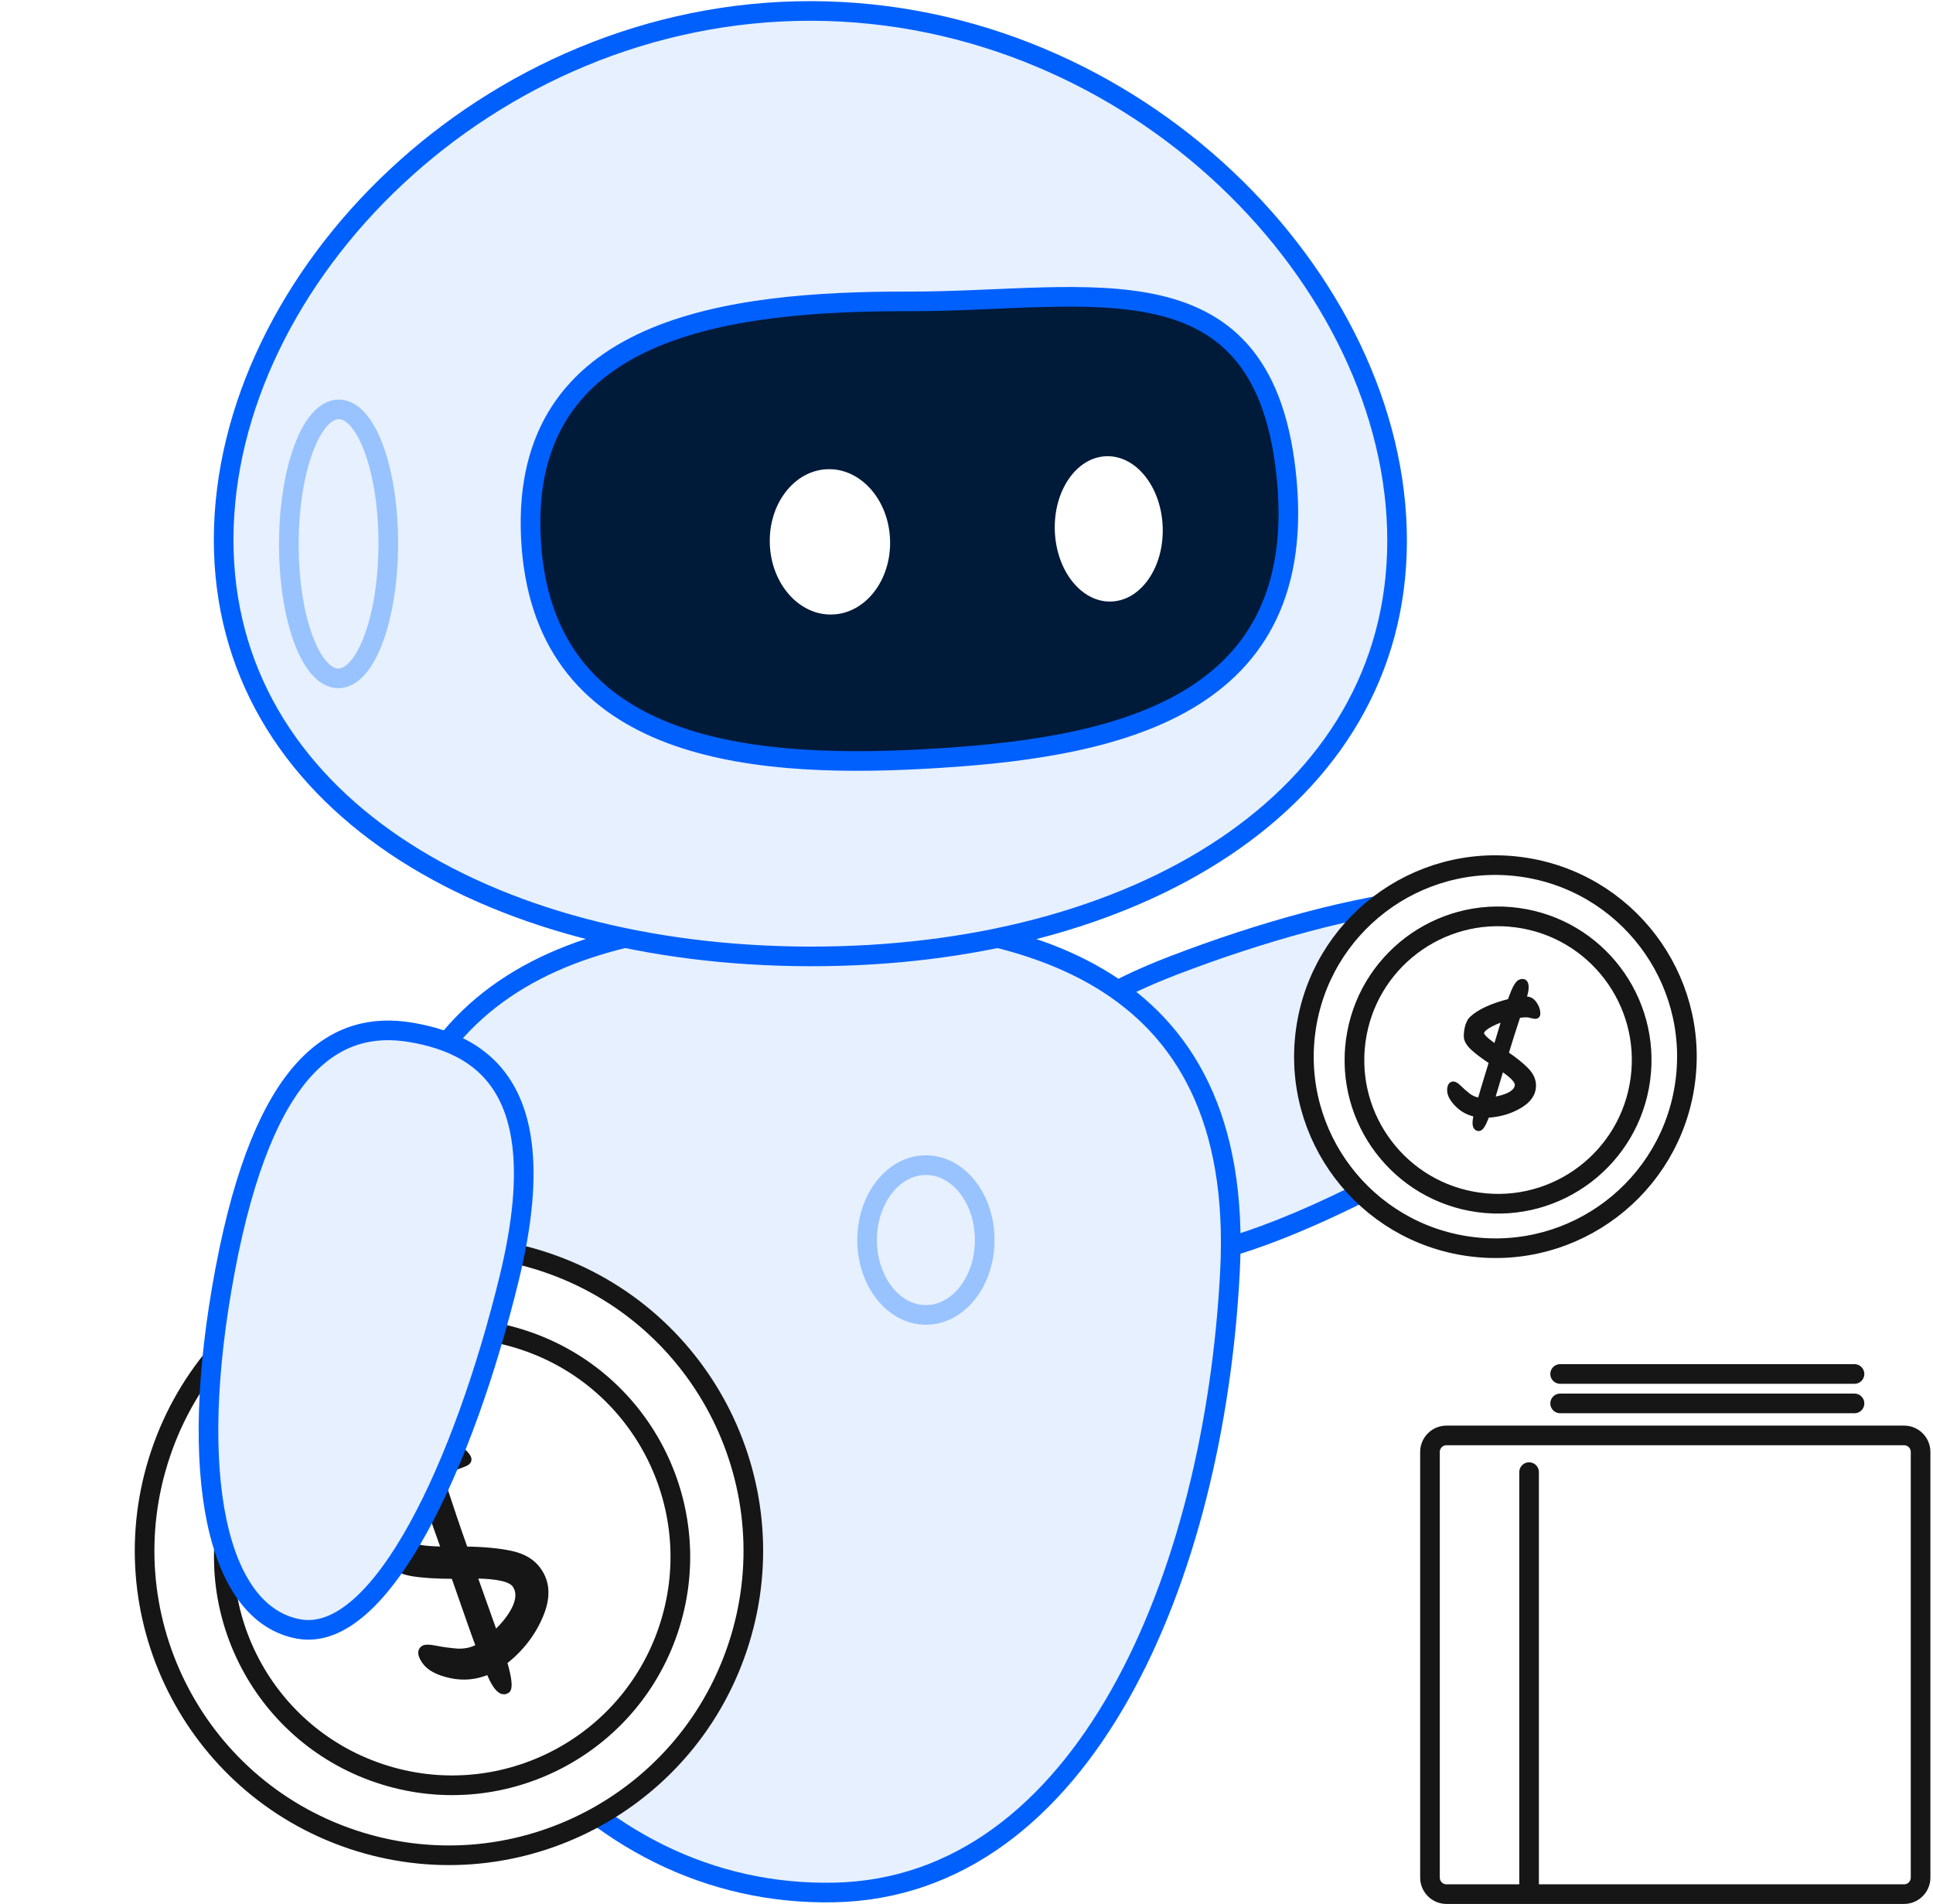 <svg width="197" height="194" viewBox="0 0 197 194" fill="none" xmlns="http://www.w3.org/2000/svg">
<path d="M161.123 95.621C157.561 87.921 137.643 91.429 119.524 98.4C114.013 100.521 110.174 102.777 107.592 105.089C106.813 105.787 106.148 106.49 105.587 107.195C105.128 107.772 104.738 108.35 104.41 108.93C102.101 113.015 102.908 117.134 104.65 120.863C107.942 127.913 114.47 132.466 134.003 123.758C153.536 115.049 164.685 103.321 161.123 95.621Z" fill="#E6F0FF" stroke="#0060FE" stroke-width="2" stroke-linecap="round" stroke-linejoin="round"/>
<path d="M125.353 129.546C126.945 98.431 103.589 93.157 80.24 93.684C56.891 94.212 36.726 101.068 38.318 135.347C39.91 169.627 59.557 193.358 85.022 192.831C110.488 192.305 123.761 160.661 125.353 129.546Z" fill="#E6F0FF" stroke="#0060FE" stroke-width="2" stroke-linecap="round" stroke-linejoin="round"/>
<g filter="url(#filter0_g_276_3140)">
<ellipse cx="5.995" cy="7.63" rx="5.995" ry="7.63" transform="matrix(-1 0 0 1 100.359 118.72)" stroke="#99C3FF" stroke-width="2" stroke-linecap="round" stroke-linejoin="round"/>
</g>
<path d="M22.793 54.927C22.742 81.529 49.482 97.388 82.505 97.452C115.529 97.516 142.331 81.761 142.383 55.159C142.434 28.557 115.716 1.18 82.693 1.116C49.669 1.052 22.845 28.325 22.793 54.927Z" fill="#E6F0FF" stroke="#0060FE" stroke-width="2" stroke-linecap="round" stroke-linejoin="round"/>
<ellipse cx="5.068" cy="13.703" rx="5.068" ry="13.703" transform="matrix(-1 -0.002 -0.002 1 39.6 41.725)" stroke="#99C3FF" stroke-width="2" stroke-linecap="round" stroke-linejoin="round"/>
<path d="M54.1 54.734C55.114 76.216 75.691 78.352 94.163 77.34C112.635 76.328 133.223 72.701 131.158 49.121C129.093 25.541 111.141 30.745 92.671 30.709C74.2 30.674 53.087 33.252 54.1 54.734Z" fill="#001A3A" stroke="#0060FE" stroke-width="2" stroke-linecap="round" stroke-linejoin="round"/>
<ellipse cx="84.582" cy="55.212" rx="6.131" ry="7.407" transform="rotate(-2 84.582 55.212)" fill="white"/>
<ellipse cx="112.998" cy="53.89" rx="5.501" ry="7.407" transform="rotate(-2 112.998 53.89)" fill="white"/>
<path d="M75.147 167.916C69.683 184.148 52.093 192.876 35.861 187.412C19.629 181.948 10.901 164.358 16.365 148.125C21.829 131.893 39.419 123.165 55.651 128.629C71.883 134.094 80.611 151.683 75.147 167.916Z" fill="white" stroke="#161616" stroke-width="2" stroke-linecap="round" stroke-linejoin="round"/>
<path d="M44.326 147.286C44.839 146.924 45.438 146.891 46.124 147.187C46.797 147.465 47.31 147.855 47.665 148.358C47.868 148.645 47.845 148.876 47.597 149.051C47.491 149.126 47.28 149.221 46.964 149.336C46.636 149.434 46.348 149.57 46.1 149.744C45.852 149.919 45.489 150.229 45.008 150.676C45.922 153.472 46.731 155.858 47.436 157.833C49.307 157.857 50.868 158.005 52.12 158.278C53.372 158.551 54.296 159.109 54.891 159.952C55.82 161.232 55.89 162.795 55.1 164.642C54.328 166.477 53.108 168.051 51.437 169.363C51.935 171.082 52.024 172.054 51.706 172.278C51.529 172.403 51.331 172.422 51.11 172.336C50.688 172.15 50.25 171.491 49.796 170.36C48.535 170.9 47.248 171.029 45.935 170.745C44.623 170.462 43.732 169.988 43.264 169.324C42.795 168.66 42.747 168.197 43.118 167.935C43.313 167.798 43.735 167.795 44.385 167.928C45.035 168.061 45.768 168.162 46.585 168.231C47.407 168.269 48.129 168.109 48.75 167.751C48.487 167.077 47.645 164.701 46.225 160.623C44.475 160.621 43.06 160.53 41.98 160.351C40.888 160.155 40.145 159.778 39.753 159.222C39.348 158.647 39.038 158.059 38.825 157.457C38.617 156.824 38.544 156.325 38.604 155.96C38.921 154.043 40.132 151.818 42.238 149.283C41.807 147.921 41.559 146.913 41.496 146.259C41.419 145.588 41.555 145.142 41.904 144.923C42.258 144.673 42.656 144.863 43.099 145.491C43.403 145.922 43.697 146.601 43.981 147.53L44.326 147.286ZM50.452 166.39C51.412 165.497 52.089 164.617 52.482 163.748C52.881 162.848 52.871 162.102 52.453 161.51C52.036 160.918 50.68 160.611 48.387 160.589C49.211 162.884 49.899 164.817 50.452 166.39ZM41.639 157.165C41.943 157.596 43.133 157.818 45.209 157.832C44.996 157.229 44.377 155.489 43.353 152.609C42.644 153.594 42.116 154.517 41.77 155.379C41.443 156.229 41.399 156.824 41.639 157.165Z" fill="#161616" stroke="#161616" stroke-width="0.5" stroke-linecap="round" stroke-linejoin="round"/>
<path d="M68.115 166.063C64.018 178.24 50.829 184.786 38.651 180.688C26.473 176.59 19.934 163.394 24.032 151.216C28.13 139.038 41.319 132.493 53.496 136.591C65.674 140.688 72.213 153.885 68.115 166.063Z" stroke="#161616" stroke-width="2" stroke-linecap="round" stroke-linejoin="round"/>
<g opacity="0.2">
<path d="M68.115 166.063C64.018 178.24 50.829 184.786 38.651 180.688C26.473 176.59 19.934 163.394 24.032 151.216C28.13 139.038 41.319 132.493 53.496 136.591C65.674 140.688 72.213 153.885 68.115 166.063Z" stroke="#161616" stroke-width="2" stroke-linecap="round" stroke-linejoin="round"/>
</g>
<path d="M30.491 165.992C38.849 167.45 47.311 149.081 51.902 130.218C53.298 124.48 53.63 120.039 53.2 116.6C53.071 115.563 52.872 114.616 52.612 113.753C52.399 113.047 52.146 112.397 51.856 111.798C49.814 107.573 45.968 105.89 41.911 105.197C34.242 103.888 26.918 108.362 22.949 129.377C18.981 150.392 22.133 164.534 30.491 165.992Z" fill="#E6F0FF" stroke="#0060FE" stroke-width="2" stroke-linecap="round" stroke-linejoin="round"/>
<path d="M189.17 146.26H194.05C194.981 146.26 195.735 147.014 195.735 147.945V191.315C195.735 192.246 194.981 193 194.05 193H159.372H155.836M189.17 146.26H152.301M189.17 146.26H159.372H155.836H152.301M152.301 146.26H147.42C146.49 146.26 145.735 147.014 145.735 147.945V191.315C145.735 192.246 146.49 193 147.42 193H155.836M155.836 193V150" stroke="#161616" stroke-width="2" stroke-linecap="round" stroke-linejoin="round"/>
<path d="M171.74 110.301C170.286 120.98 160.449 128.458 149.77 127.005C139.091 125.551 131.613 115.714 133.066 105.035C134.52 94.356 144.357 86.877 155.036 88.331C165.715 89.785 173.193 99.621 171.74 110.301Z" fill="white" stroke="#161616" stroke-width="2" stroke-linecap="round" stroke-linejoin="round"/>
<path d="M167.175 109.989C166.085 118 158.71 123.608 150.698 122.519C142.686 121.429 137.081 114.048 138.171 106.036C139.261 98.025 146.636 92.417 154.648 93.506C162.659 94.596 168.264 101.977 167.175 109.989Z" stroke="#161616" stroke-width="2" stroke-linecap="round" stroke-linejoin="round"/>
<g opacity="0.2">
<path d="M167.175 109.988C166.085 118 158.71 123.608 150.698 122.518C142.686 121.429 137.081 114.048 138.171 106.036C139.261 98.025 146.636 92.416 154.648 93.506C162.659 94.596 168.264 101.977 167.175 109.988Z" stroke="#161616" stroke-width="2" stroke-linecap="round" stroke-linejoin="round"/>
</g>
<path d="M155.524 101.783C155.884 101.783 156.176 101.953 156.4 102.295C156.624 102.624 156.735 102.953 156.735 103.283C156.735 103.471 156.648 103.565 156.474 103.565C156.4 103.565 156.27 103.542 156.083 103.495C155.897 103.436 155.717 103.406 155.543 103.406C155.369 103.406 155.096 103.43 154.723 103.477C154.226 104.983 153.816 106.277 153.493 107.359C154.363 107.947 155.046 108.494 155.543 109C156.04 109.506 156.288 110.036 156.288 110.588C156.301 111.435 155.816 112.141 154.835 112.706C153.866 113.271 152.773 113.582 151.555 113.641C151.22 114.547 150.94 115 150.717 115C150.592 115 150.493 114.947 150.419 114.841C150.282 114.629 150.294 114.206 150.456 113.571C149.686 113.418 149.04 113.077 148.518 112.547C147.996 112.018 147.735 111.535 147.735 111.1C147.735 110.665 147.866 110.447 148.127 110.447C148.263 110.447 148.462 110.577 148.723 110.835C148.984 111.094 149.294 111.365 149.655 111.647C150.027 111.918 150.419 112.071 150.829 112.106C150.928 111.73 151.319 110.43 152.002 108.206C151.183 107.665 150.549 107.189 150.102 106.777C149.655 106.353 149.431 105.959 149.431 105.595C149.431 105.218 149.481 104.865 149.58 104.536C149.692 104.195 149.822 103.953 149.971 103.812C150.754 103.071 152.058 102.471 153.884 102.012C154.133 101.283 154.35 100.765 154.537 100.459C154.723 100.142 154.934 99.989 155.17 100.001C155.419 100.001 155.543 100.207 155.543 100.618C155.543 100.901 155.456 101.289 155.282 101.783L155.524 101.783ZM152.077 112.035C152.822 111.941 153.431 111.765 153.903 111.506C154.388 111.235 154.63 110.906 154.63 110.518C154.63 110.13 154.096 109.577 153.027 108.859C152.655 110.118 152.338 111.177 152.077 112.035ZM150.996 105.277C150.996 105.559 151.481 106.024 152.45 106.671C152.549 106.342 152.835 105.389 153.307 103.812C152.648 104.024 152.096 104.265 151.648 104.536C151.214 104.806 150.996 105.053 150.996 105.277Z" fill="#161616" stroke="#161616" stroke-width="0.5" stroke-linecap="round" stroke-linejoin="round"/>
<path d="M159 143L189 143" stroke="#161616" stroke-width="2" stroke-linecap="round" stroke-linejoin="round"/>
<path d="M159 140L189 140" stroke="#161616" stroke-width="2" stroke-linecap="round" stroke-linejoin="round"/>
<defs>
<filter id="filter0_g_276_3140" x="87.009" y="117.36" width="14.71" height="17.979" filterUnits="userSpaceOnUse" color-interpolation-filters="sRGB">
<feFlood flood-opacity="0" result="BackgroundImageFix"/>
<feBlend mode="normal" in="SourceGraphic" in2="BackgroundImageFix" result="shape"/>
<feTurbulence type="fractalNoise" baseFrequency="1.835 1.835" numOctaves="3" seed="6440" />
<feDisplacementMap in="shape" scale="0.719" xChannelSelector="R" yChannelSelector="G" result="displacedImage" width="100%" height="100%" />
<feMerge result="effect1_texture_276_3140">
<feMergeNode in="displacedImage"/>
</feMerge>
</filter>
</defs>
</svg>
